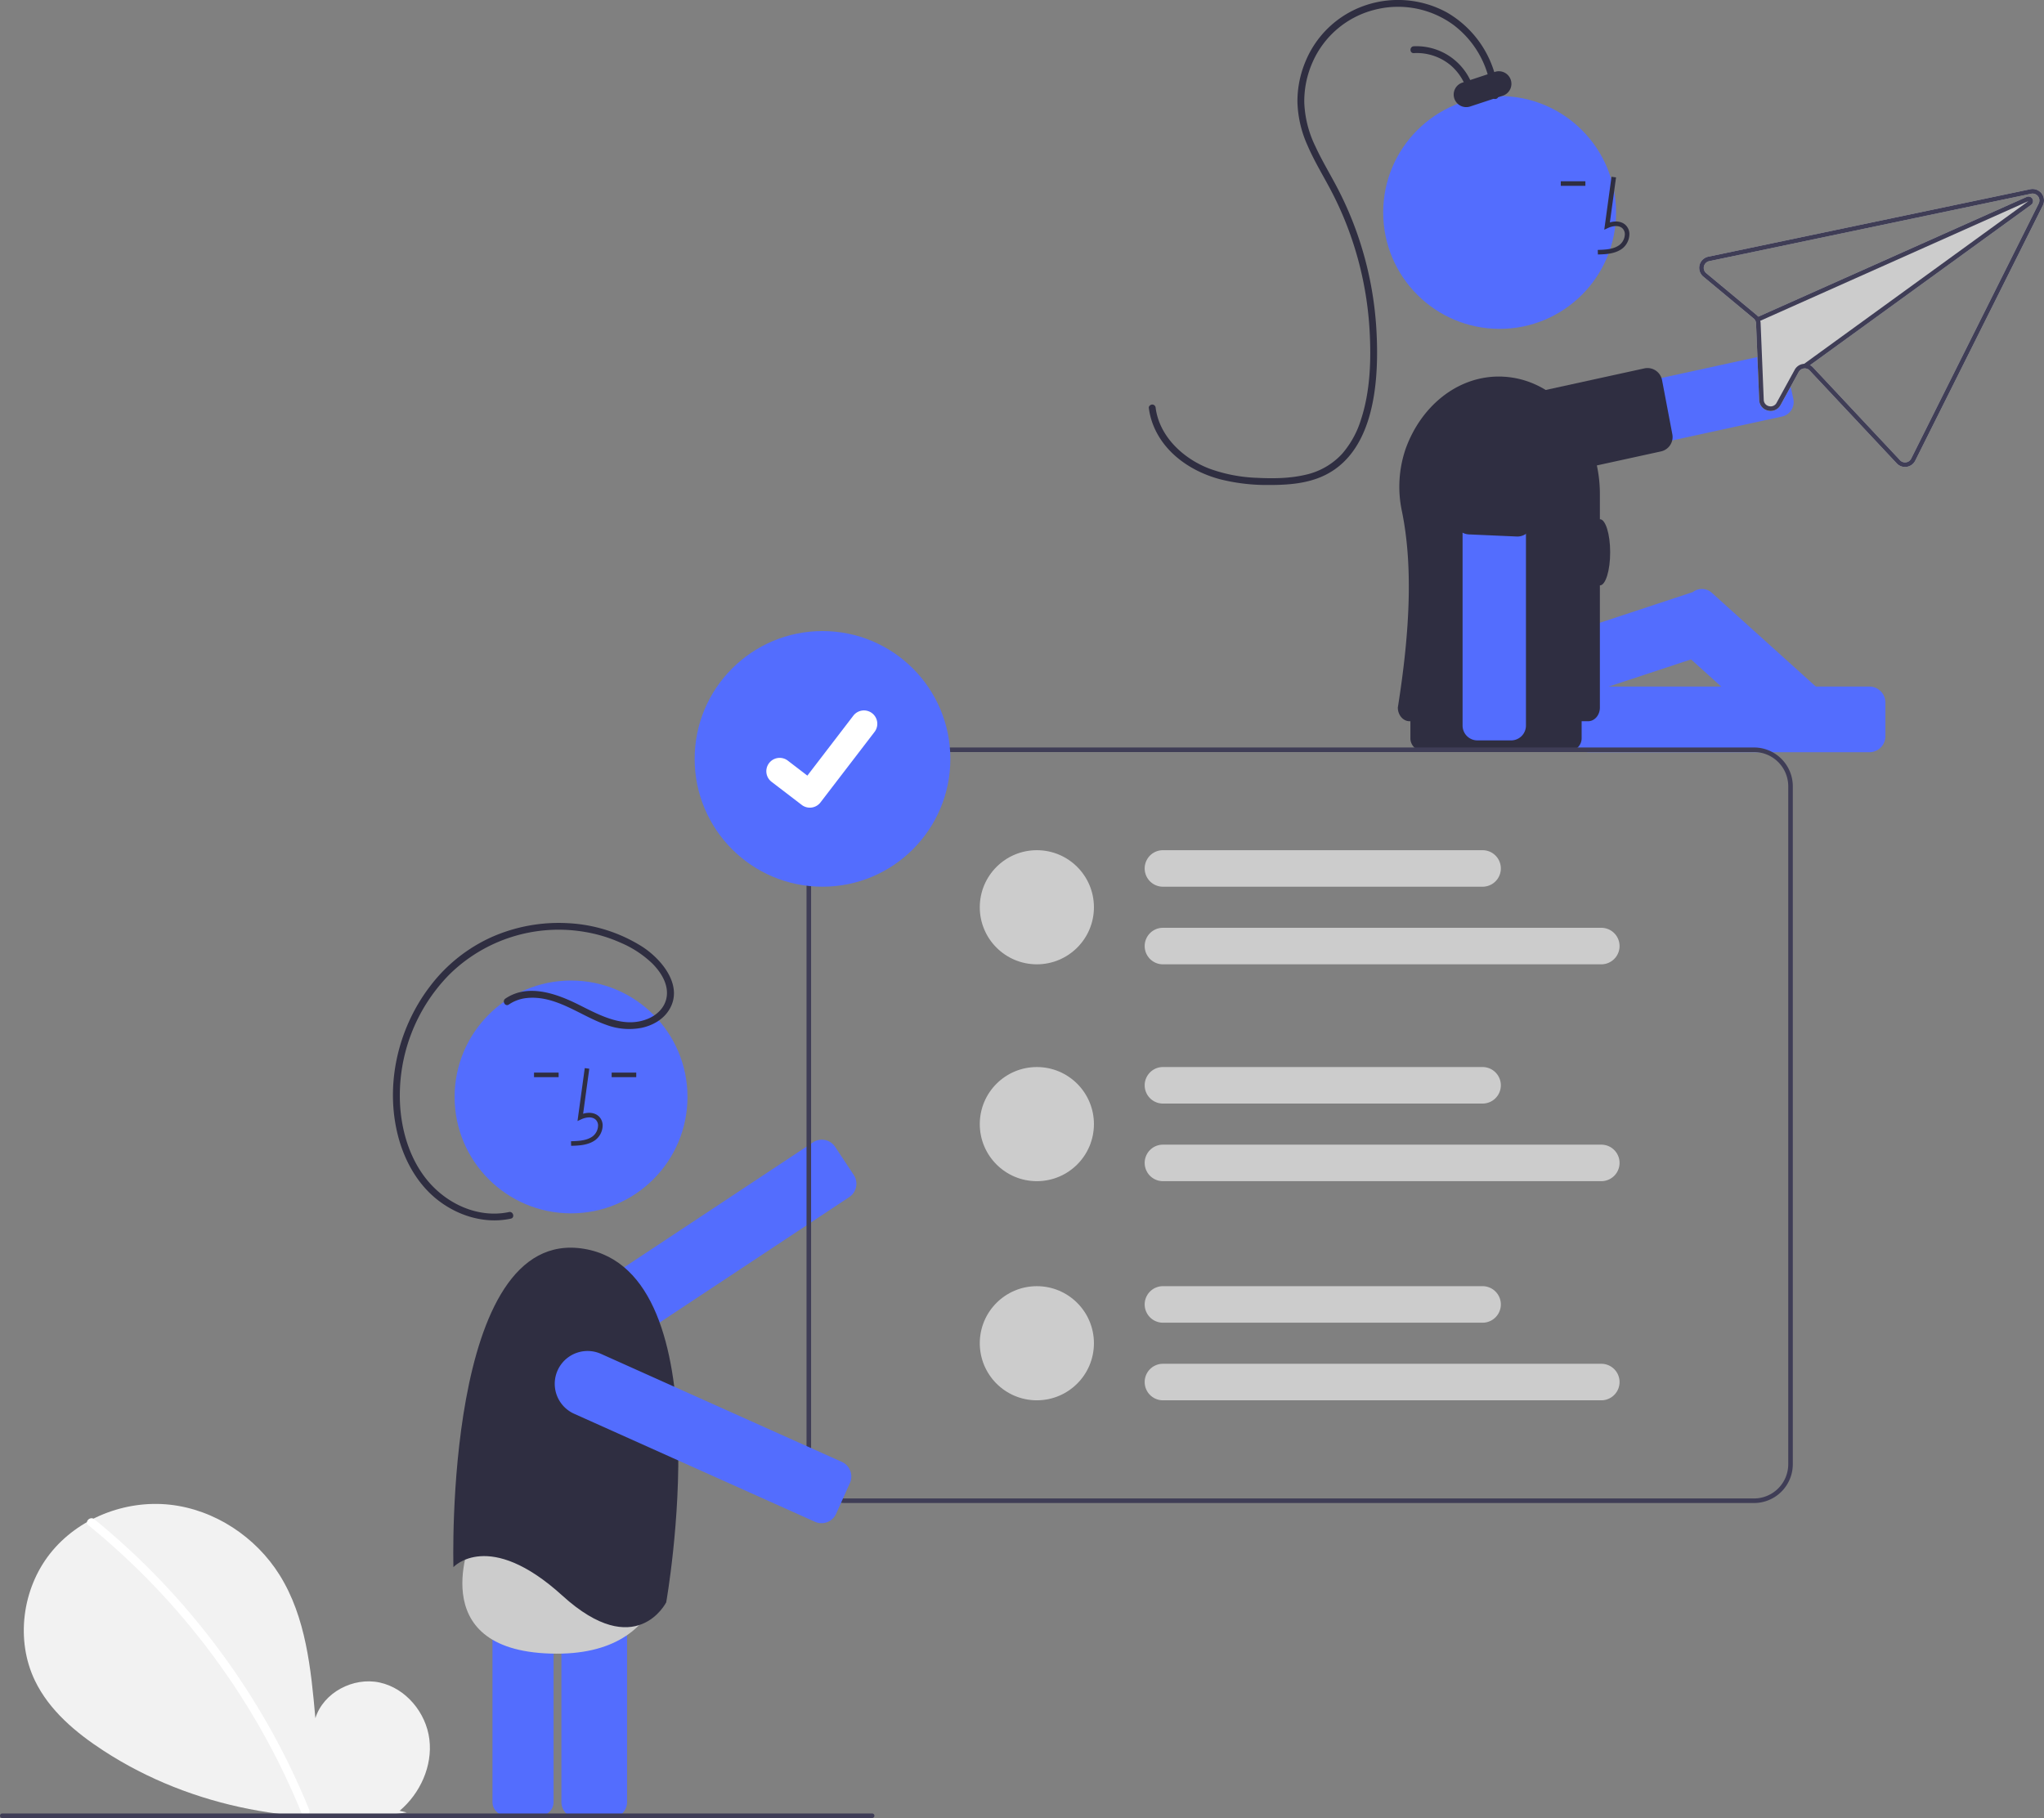 <svg xmlns="http://www.w3.org/2000/svg" id="bd411abf-b37a-4216-8308-03ddb60011b7" data-name="Layer 1" width="895.287" height="796.46" viewBox="0 0 895.287 796.46" class="injected-svg gridItem__media" xmlns:xlink="http://www.w3.org/1999/xlink"><rect x="0" y="0" width="895.287" height="796.46" fill="#808080" stroke="none"/><path d="M327.406,845.05c8.993-7.599,14.455-19.602,13.022-31.288s-10.305-22.428-21.813-24.91-24.628,4.388-28.123,15.63c-1.924-21.674-4.141-44.257-15.664-62.715-10.434-16.713-28.507-28.672-48.093-30.811s-40.208,5.941-52.424,21.4-15.206,37.934-6.651,55.682c6.302,13.075,17.914,22.805,30.079,30.721,38.813,25.255,86.96,33.788,132.772,27.046Z" transform="translate(-152.356 -51.77)" fill="#f2f2f2"></path><path d="M193.68,717.345A317.625,317.625,0,0,1,237.944,761.299a322.163,322.163,0,0,1,34.908,51.663A320.844,320.844,0,0,1,287.8,844.613c.898,2.2-2.675,3.158-3.562.982a315.276,315.276,0,0,0-28.808-54.506,317.26,317.26,0,0,0-38.636-47.729,316.497,316.497,0,0,0-25.726-23.403c-1.844-1.502.783-4.102,2.612-2.612Z" transform="translate(-152.356 -51.77)" fill="#fff"></path><path d="M971.177,381.308H848.163a7.008,7.008,0,0,1-7-7V359.549a7.008,7.008,0,0,1,7-7H971.177a7.008,7.008,0,0,1,7,7v14.759A7.008,7.008,0,0,1,971.177,381.308Z" transform="translate(-152.356 -51.77)" fill="#536dfe" ctg="1" ></path><path d="M954.578,358.74l-52.425-47.269a6.494,6.494,0,0,0-8.317-.32L779.104,349.033a6.507,6.507,0,0,0-4.134,8.21l4.627,14.016a6.488,6.488,0,0,0,8.21,4.134l105.244-34.749,42.937,38.714a6.454,6.454,0,0,0,4.345,1.673q.171,0,.344-.009a6.457,6.457,0,0,0,4.492-2.139l9.883-10.961A6.508,6.508,0,0,0,954.578,358.74Z" transform="translate(-152.356 -51.77)" fill="#536dfe" ctg="1" ></path><path d="M374.061,712.208a6.007,6.007,0,0,0-6,6V841.222a6.007,6.007,0,0,0,6,6h14.76a6.007,6.007,0,0,0,6-6V718.208a6.007,6.007,0,0,0-6-6Z" transform="translate(-152.356 -51.77)" fill="#536dfe" ctg="1" ></path><path d="M420.013,848.222H405.253a7.008,7.008,0,0,1-7-7V718.208a7.008,7.008,0,0,1,7-7H420.013a7.008,7.008,0,0,1,7,7V841.222A7.008,7.008,0,0,1,420.013,848.222Z" transform="translate(-152.356 -51.77)" fill="#536dfe" ctg="1" ></path><path d="M444.178,727.745s5.576,50.144-50.719,48.441S359.066,725.211,359.066,725.211s11.765-9.245,41.503-.304S444.178,727.745,444.178,727.745Z" transform="translate(-152.356 -51.77)" fill="#ccc"></path><path d="M419.986,642.408a14.377,14.377,0,0,1-7.958-26.367l96.428-63.82a6.999,6.999,0,0,1,9.701,1.974l8.146,12.308a7.008,7.008,0,0,1-1.974,9.701l-96.428,63.82A14.304,14.304,0,0,1,419.986,642.408Z" transform="translate(-152.356 -51.77)" fill="#536dfe" ctg="1" ></path><circle cx="250.121" cy="480.559" r="51" fill="#536dfe" ctg="1" ></circle><path d="M402.515,553.738c3.306-.092,7.42-.207,10.59-2.522a8.133,8.133,0,0,0,3.2-6.073,5.471,5.471,0,0,0-1.86-4.493c-1.656-1.399-4.073-1.727-6.678-.961l2.699-19.726-1.981-.271-3.173,23.19,1.655-.759c1.918-.88,4.552-1.328,6.188.055a3.515,3.515,0,0,1,1.153,2.896,6.147,6.147,0,0,1-2.381,4.528c-2.467,1.802-5.746,2.034-9.466,2.138Z" transform="translate(-152.356 -51.77)" fill="#2f2e41"></path><rect x="267.909" y="469.894" width="10.772" height="2" fill="#2f2e41"></rect><rect x="233.909" y="469.894" width="10.772" height="2" fill="#2f2e41"></rect><path d="M350.961,738.31s-4.403-149.715,57.244-139.44,35.961,154.852,35.961,154.852-13.21,26.42-45.502-2.936S350.961,738.31,350.961,738.31Z" transform="translate(-152.356 -51.77)" fill="#2f2e41"></path><path d="M373.712,489.253c9.923-6.738,22.448-2.161,32.09,2.648,9.364,4.67,19.917,10.612,30.512,6.113,4.138-1.757,7.501-5.193,8.086-9.79.696-5.477-2.615-10.604-6.299-14.327a45.877,45.877,0,0,0-13.765-9.072,64.335,64.335,0,0,0-15.668-4.764,68.191,68.191,0,0,0-59.581,18.731,75.548,75.548,0,0,0-21.425,58.072c.843,11.345,4.466,22.914,11.735,31.82,6.82,8.356,17.033,14.231,27.933,14.721a31.334,31.334,0,0,0,7.962-.647c1.883-.402,2.688,2.49.798,2.893-11.353,2.421-23.113-1.176-32.117-8.258-9.478-7.456-15.294-18.742-17.844-30.372-4.88-22.255,1.233-46.205,15.242-64.022a69.796,69.796,0,0,1,26.118-20.609,72.508,72.508,0,0,1,33.692-6.182,67.104,67.104,0,0,1,32.479,10.291c8.731,5.642,18.57,17.603,11.45,28.185-2.663,3.957-7.083,6.368-11.672,7.358a28.651,28.651,0,0,1-15.724-1.37c-11.406-4.028-21.956-13.028-34.723-11.664a16.931,16.931,0,0,0-7.765,2.834c-1.601,1.087-3.104-1.511-1.514-2.59Z" transform="translate(-152.356 -51.77)" fill="#2f2e41"></path><path d="M809.441,256.971a13.88,13.88,0,0,1,4.55-25.24l112.988-24.596a6.506,6.506,0,0,1,7.734,4.969l-.488.106.488-.106,3.14,14.422a6.5,6.5,0,0,1-4.969,7.734L819.896,258.855a14.097,14.097,0,0,1-1.483.241A13.775,13.775,0,0,1,809.441,256.971Z" transform="translate(-152.356 -51.77)" fill="#536dfe" ctg="1" ></path><path d="M800.19,248.818h0q-.101-.402-.18-.813c-.929-4.894.768-10.045,4.778-14.508a30.705,30.705,0,0,1,16.274-9.065l51.511-11.27a6.501,6.501,0,0,1,7.775,5.137l4.494,23.674a6.466,6.466,0,0,1-4.997,7.562l-51.837,11.34a33.322,33.322,0,0,1-7.116.783C810.682,261.659,802.179,256.685,800.19,248.818Z" transform="translate(-152.356 -51.77)" fill="#2f2e41"></path><circle cx="656.849" cy="93.076" r="51" fill="#536dfe" ctg="1" ></circle><path d="M852.243,163.255c3.306-.092,7.42-.207,10.59-2.522a8.133,8.133,0,0,0,3.2-6.073,5.471,5.471,0,0,0-1.86-4.493c-1.656-1.399-4.073-1.727-6.678-.961l2.699-19.726L858.212,129.209l-3.173,23.19,1.655-.759c1.918-.88,4.552-1.328,6.188.055a3.515,3.515,0,0,1,1.153,2.896,6.147,6.147,0,0,1-2.381,4.528c-2.467,1.802-5.746,2.034-9.466,2.138Z" transform="translate(-152.356 -51.77)" fill="#2f2e41"></path><rect x="683.636" y="79.412" width="10.772" height="2" fill="#2f2e41"></rect><path d="M805.637,93.696A42.161,42.161,0,0,0,789.15,62.81a41.065,41.065,0,0,0-35.015-6.678,40.441,40.441,0,0,0-26.883,22.939A42.107,42.107,0,0,0,723.643,96.763a47.833,47.833,0,0,0,4.831,19.067c3.007,6.552,6.8,12.699,10.094,19.104a152.462,152.462,0,0,1,8.377,19.557,154.179,154.179,0,0,1,8.322,42.374c1.224,22.771-.954,56.014-26.66,64.753-6.537,2.222-13.588,2.636-20.442,2.618a83.951,83.951,0,0,1-21.42-2.509c-12.135-3.24-23.656-10.85-28.826-22.672a31.553,31.553,0,0,1-2.373-8.569c-.108-.81.767-1.492,1.5-1.5a1.537,1.537,0,0,1,1.5,1.5c1.674,12.598,12.172,22.259,23.569,26.602a67.697,67.697,0,0,0,20.736,4.011c7.046.356,14.362.301,21.262-1.321a30.792,30.792,0,0,0,16.014-9.103,41.402,41.402,0,0,0,8.359-15.122c4.057-12.385,4.483-26.002,3.77-38.911a151.262,151.262,0,0,0-8.498-42.193,147.934,147.934,0,0,0-8.804-19.958c-3.342-6.286-7.054-12.395-9.87-18.947a49.444,49.444,0,0,1-4.445-19.153,45.244,45.244,0,0,1,3.576-17.793,43.37,43.37,0,0,1,25.81-24.361,44.641,44.641,0,0,1,36.016,2.95,45.385,45.385,0,0,1,21.255,27.733,43.424,43.424,0,0,1,1.342,8.775c.099,1.93-2.901,1.924-3,0Z" transform="translate(-152.356 -51.77)" fill="#2f2e41"></path><path d="M795.664,94.749A23.488,23.488,0,0,0,787.807,80.416a23.169,23.169,0,0,0-16.195-5.376c-1.93.097-1.925-2.904,0-3a26.104,26.104,0,0,1,26.945,21.911c.288,1.889-2.602,2.703-2.893.798Z" transform="translate(-152.356 -51.77)" fill="#2f2e41"></path><path d="M789.361,94.922a5.5,5.5,0,0,1,3.499-6.947l14.244-4.703a5.5,5.5,0,1,1,3.449,10.445l-14.244,4.703a5.498,5.498,0,0,1-6.947-3.498Z" transform="translate(-152.356 -51.77)" fill="#2f2e41"></path><path d="M900.591,164.22a5.006,5.006,0,0,0-2.164,8.748l22.011,18.289a3.254,3.254,0,0,1,.783.978,3.058,3.058,0,0,1,.3,1.207l1.374,33.541a4.893,4.893,0,0,0,3.849,4.67l.039.009a4.886,4.886,0,0,0,5.486-2.475l7.94-14.479a3.011,3.011,0,0,1,2.689-1.542,2.91,2.91,0,0,1,2.133.947l38.101,40.655a4.968,4.968,0,0,0,4.37,1.528,5.018,5.018,0,0,0,3.744-2.707L1047.112,141.815a5.002,5.002,0,0,0-5.503-7.139l-1.809.378-139.208,29.165Zm-.892,7.212a3.007,3.007,0,0,1,1.308-5.251l139.165-29.155,1.852-.389a3.008,3.008,0,0,1,3.303,4.279L989.461,252.689a3,3,0,0,1-4.869.708l-38.101-40.655a4.795,4.795,0,0,0-1.3-1.003l96.812-70.234a2.003,2.003,0,0,0-1.648-3.575,1.744,1.744,0,0,0-.323.111l-117.549,52.471a4.934,4.934,0,0,0-.774-.791L899.699,171.432Z" transform="translate(-152.356 -51.77)" fill="#ccc"></path><path d="M900.591,164.22a5.006,5.006,0,0,0-2.164,8.748l22.011,18.289a3.254,3.254,0,0,1,.783.978,3.058,3.058,0,0,1,.3,1.207l1.374,33.541a4.893,4.893,0,0,0,3.849,4.67l.039.009a4.886,4.886,0,0,0,5.486-2.475l7.94-14.479a3.011,3.011,0,0,1,2.689-1.542,2.91,2.91,0,0,1,2.133.947l38.101,40.655a4.968,4.968,0,0,0,4.37,1.528,5.018,5.018,0,0,0,3.744-2.707L1047.112,141.815a5.002,5.002,0,0,0-5.503-7.139l-1.809.378-139.208,29.165Zm-.892,7.212a3.007,3.007,0,0,1,1.308-5.251l139.165-29.155,1.852-.389a3.008,3.008,0,0,1,3.303,4.279L989.461,252.689a3,3,0,0,1-4.869.708L946.491,212.741a4.795,4.795,0,0,0-1.3-1.003,4.866,4.866,0,0,0-2.269-.578c-.112-.005-.225,0-.34.005l-.01-.002a4.989,4.989,0,0,0-4.115,2.582l-7.942,14.489a2.911,2.911,0,0,1-3.3,1.475l-.02-.004a2.904,2.904,0,0,1-2.306-2.801l-1.374-33.54a4.731,4.731,0,0,0-.151-1.05l.002-.01a4.796,4.796,0,0,0-.357-.953,4.648,4.648,0,0,0-.527-.838,4.934,4.934,0,0,0-.774-.791L899.699,171.432Z" transform="translate(-152.356 -51.77)" fill="#3f3d56"></path><path d="M922.485,190.512l117.549-52.471a1.745,1.745,0,0,1,.323-.111,2.003,2.003,0,0,1,1.648,3.575l-96.812,70.234-1.708,1.242-1.17-1.62.26-.197.01.002,98.241-71.283L923.369,192.303l-.002.01-.512.222-.815-1.826Z" transform="translate(-152.356 -51.77)" fill="#3f3d56"></path><path d="M775.62,349.73a5.506,5.506,0,0,0-5.5,5.5v20a5.506,5.506,0,0,0,5.5,5.5h64a5.506,5.506,0,0,0,5.5-5.5v-20a5.506,5.506,0,0,0-5.5-5.5Z" transform="translate(-152.356 -51.77)" fill="#2f2e41"></path><path d="M768.074,248.28a51.265,51.265,0,0,0-1.647,27.54c5.086,24.935,3.193,54.412-1.807,85.91,0,3.314,2.308,6,5.155,6h78.189c2.847,0,5.155-2.686,5.155-6v-93.5c0-27.63-18.782-50.24-42.274-51.44-.653-.04-1.314-.06-1.976-.06C790.543,216.73,774.785,229.76,768.074,248.28Z" transform="translate(-152.356 -51.77)" fill="#2f2e41"></path><path d="M792.976,369.631V253.997a13.88,13.88,0,0,1,27.76,0V369.631a6.507,6.507,0,0,1-6.5,6.5H799.476A6.507,6.507,0,0,1,792.976,369.631Z" transform="translate(-152.356 -51.77)" fill="#536dfe" ctg="1" ></path><path d="M816.719,286.808l-20.98-.923a6.508,6.508,0,0,1-6.208-6.78l1.474-33.468a17,17,0,1,1,33.967,1.496l-1.473,33.468A6.5,6.5,0,0,1,817.012,286.814Q816.866,286.814,816.719,286.808Z" transform="translate(-152.356 -51.77)" fill="#2f2e41"></path><ellipse cx="700.764" cy="241.96" rx="4.5" ry="14.5" fill="#2f2e41"></ellipse><circle cx="454.15" cy="397.46" r="25" fill="#ccc"></circle><path d="M853.734,474.23h-192a8,8,0,1,1,0-16h192a8,8,0,0,1,0,16Z" transform="translate(-152.356 -51.77)" fill="#ccc"></path><path d="M801.734,440.23h-140a8,8,0,1,1,0-16h140a8,8,0,0,1,0,16Z" transform="translate(-152.356 -51.77)" fill="#ccc"></path><circle cx="454.15" cy="492.46" r="25" fill="#ccc"></circle><path d="M853.734,569.23h-192a8,8,0,1,1,0-16h192a8,8,0,0,1,0,16Z" transform="translate(-152.356 -51.77)" fill="#ccc"></path><path d="M801.734,535.23h-140a8,8,0,1,1,0-16h140a8,8,0,0,1,0,16Z" transform="translate(-152.356 -51.77)" fill="#ccc"></path><circle cx="454.15" cy="588.46" r="25" fill="#ccc"></circle><path d="M853.734,665.23h-192a8,8,0,1,1,0-16h192a8,8,0,0,1,0,16Z" transform="translate(-152.356 -51.77)" fill="#ccc"></path><path d="M801.734,631.23h-140a8,8,0,1,1,0-16h140a8,8,0,0,1,0,16Z" transform="translate(-152.356 -51.77)" fill="#ccc"></path><path d="M920.62,710.23h-398a17.019,17.019,0,0,1-17-17v-297a17.019,17.019,0,0,1,17-17h398a17.019,17.019,0,0,1,17,17v297A17.019,17.019,0,0,1,920.62,710.23Zm-398-329a15.017,15.017,0,0,0-15,15v297a15.017,15.017,0,0,0,15,15h398a15.017,15.017,0,0,0,15-15v-297a15.017,15.017,0,0,0-15-15Z" transform="translate(-152.356 -51.77)" fill="#3f3d56"></path><circle cx="360.264" cy="332.46" r="56" fill="#536dfe" ctg="1" ></circle><path d="M507.069,405.593a5.808,5.808,0,0,1-3.495-1.161l-.062-.047L490.352,394.309a5.847,5.847,0,1,1,7.112-9.282l8.524,6.536,20.144-26.271a5.847,5.847,0,0,1,8.198-1.082l-.125.17.129-.168a5.853,5.853,0,0,1,1.082,8.198l-23.694,30.901A5.849,5.849,0,0,1,507.069,405.593Z" transform="translate(-152.356 -51.77)" fill="#fff"></path><path d="M512.19,719.067a6.927,6.927,0,0,1-2.855-.613H509.335L403.831,671.124a14.379,14.379,0,1,1,11.771-26.239l105.505,47.33a6.999,6.999,0,0,1,3.522,9.251l-6.041,13.467A7.018,7.018,0,0,1,512.19,719.067Z" transform="translate(-152.356 -51.77)" fill="#536dfe" ctg="1" ></path><path d="M534.356,848.23h-381a1,1,0,1,1,0-2h381a1,1,0,0,1,0,2Z" transform="translate(-152.356 -51.77)" fill="#3f3d56"></path></svg>
